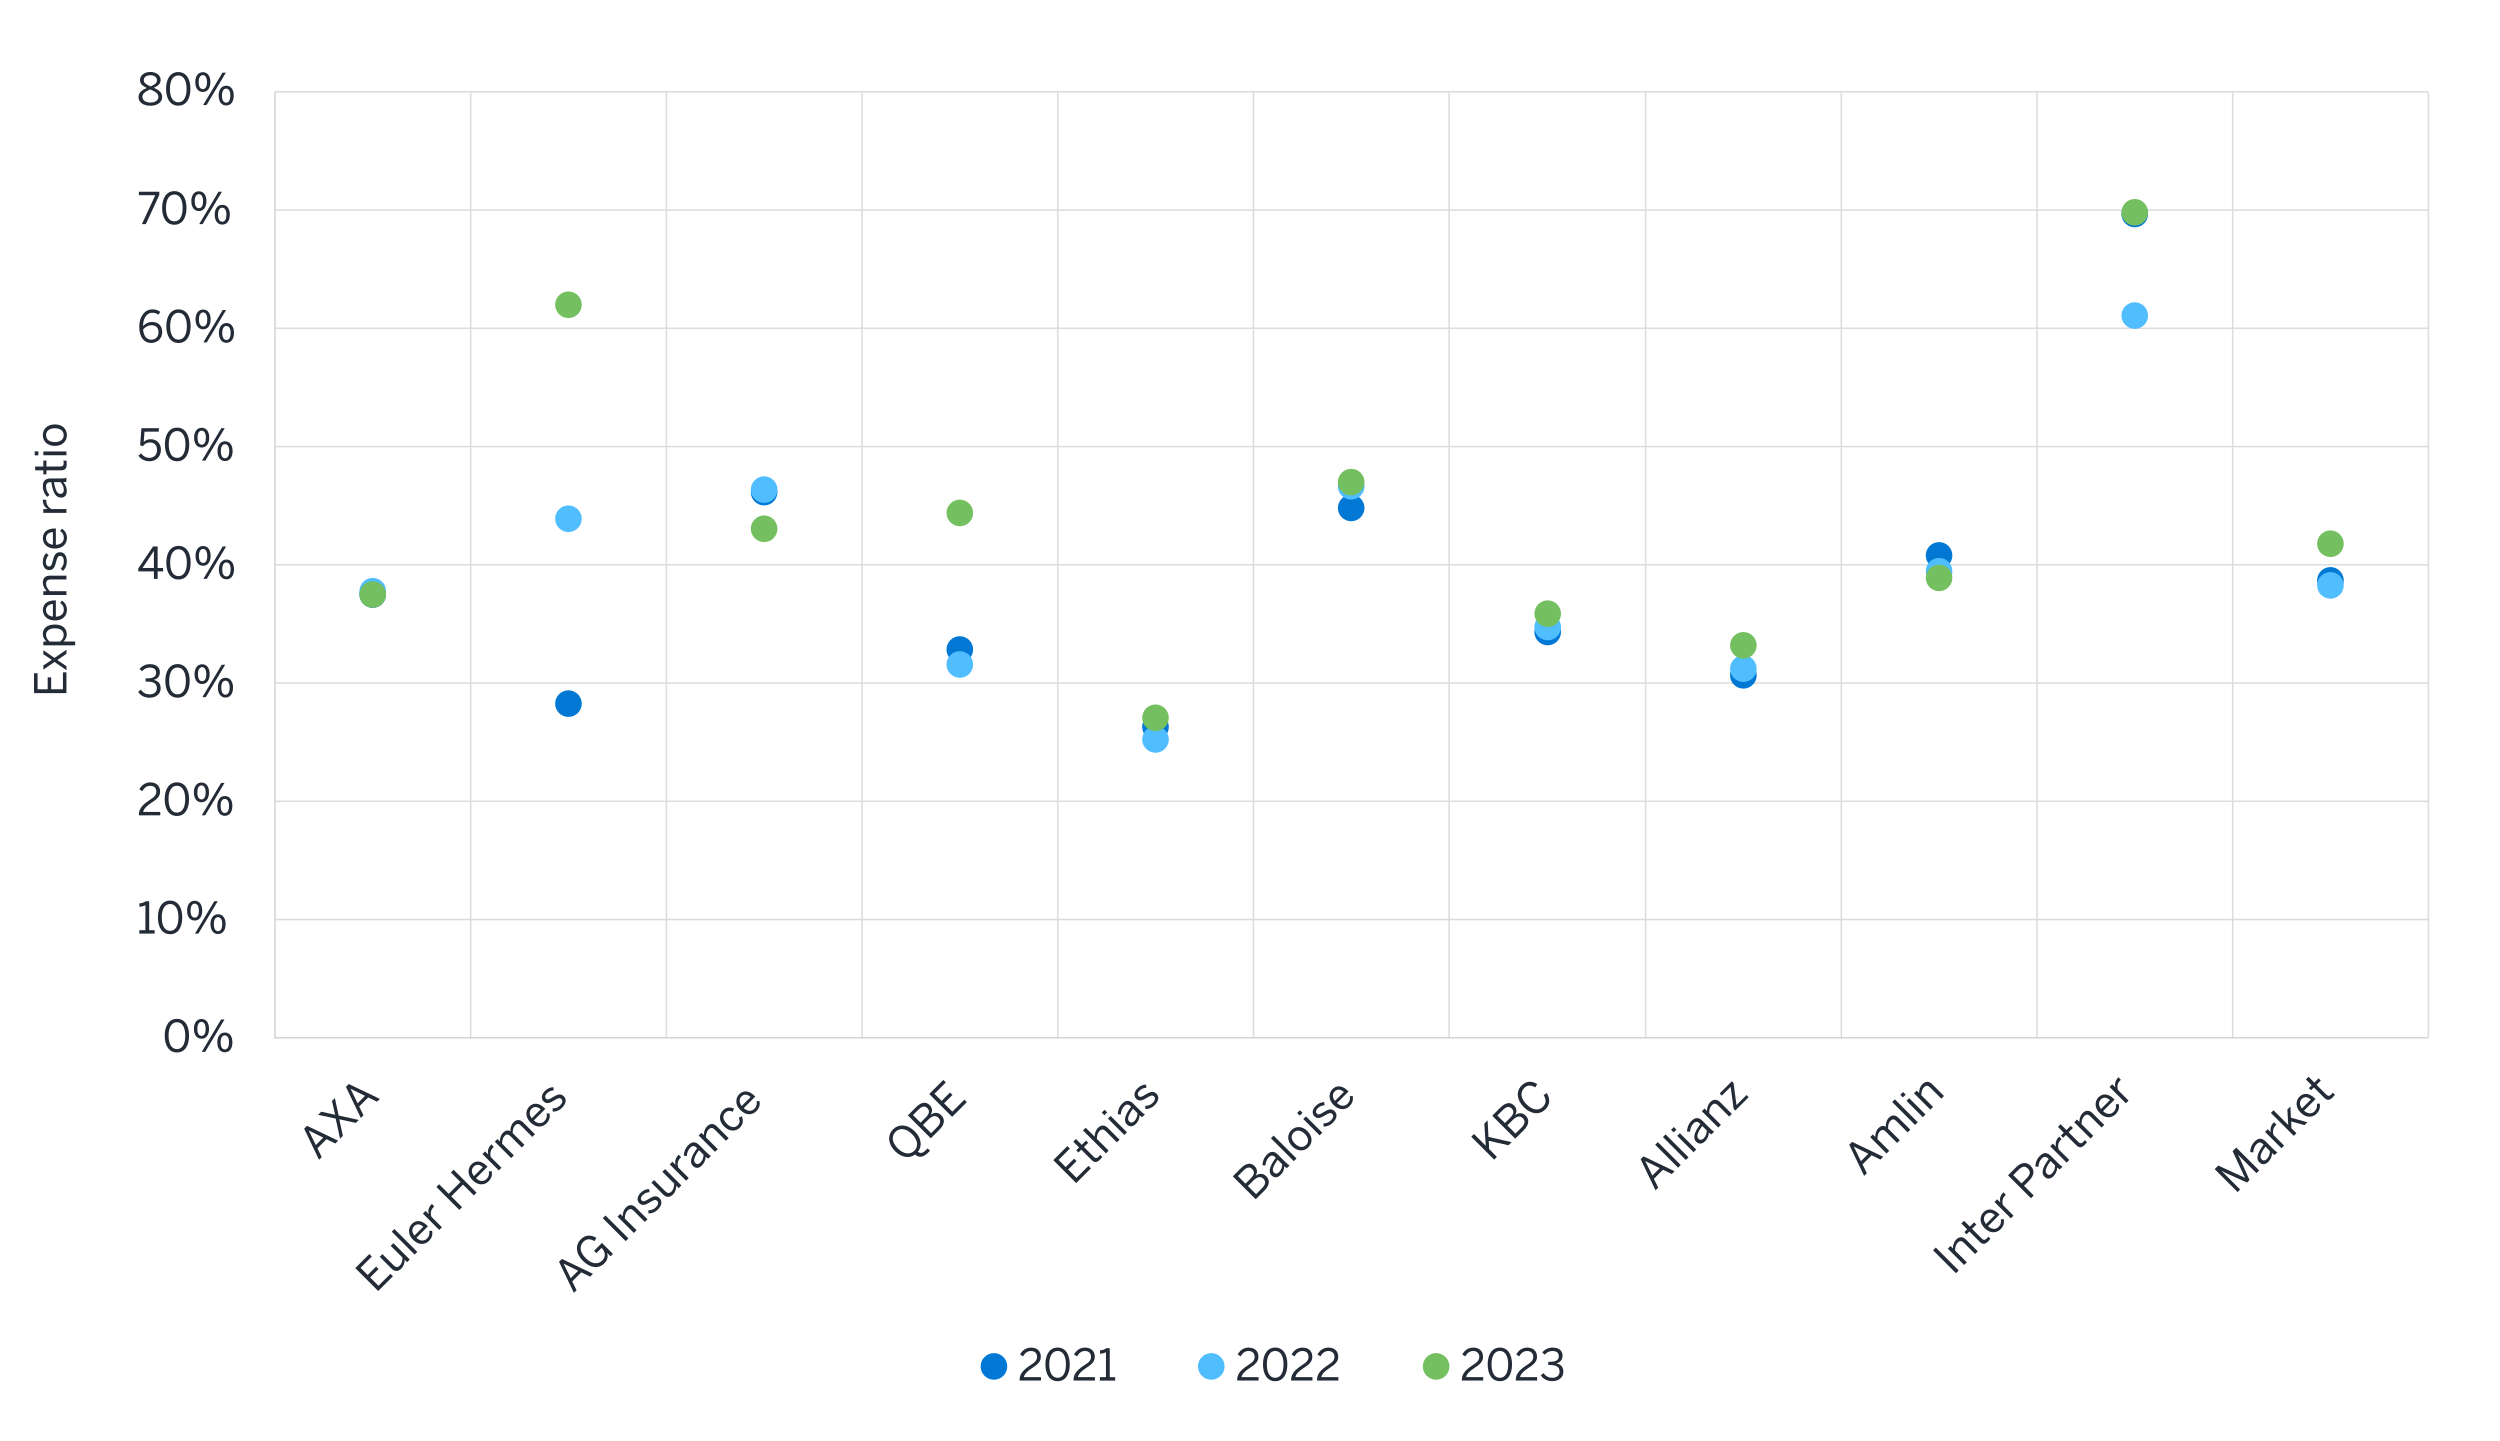 <?xml version="1.0" encoding="UTF-8"?><svg id="i" xmlns="http://www.w3.org/2000/svg" viewBox="0 0 800 461"><defs><style>.j{fill:#222b36;}.k{fill:#74bf60;}.l{isolation:isolate;}.m{fill:#0078d4;}.n{fill:none;stroke:#d3d5d7;}.n,.o{stroke-linejoin:round;stroke-width:.5px;}.p{fill:#50bdff;}.o{fill:#d3d5d7;stroke:#dcdcdc;}</style></defs><path class="o" d="M87.87,294.25h689.08M87.87,256.41h689.08M87.87,218.57h689.08M87.87,180.73h689.08M87.87,142.9h689.08M87.87,105.06h689.08M87.87,67.22h689.08M87.87,29.38h689.08"/><path class="o" d="M150.62,29.52v302.7M213.24,29.52v302.7M275.86,29.52v302.7M338.48,29.52v302.7M401.1,29.52v302.7M463.72,29.52v302.7M526.6,29.52v302.7M589.22,29.52v302.7M651.84,29.52v302.7M714.46,29.52v302.7M777.08,29.52v302.7"/><path class="n" d="M88,332.22V29.52"/><path class="n" d="M87.87,332.09h689.08"/><path class="m" d="M123.54,190.25c0,2.35-1.91,4.26-4.26,4.26s-4.26-1.91-4.26-4.26,1.91-4.26,4.26-4.26,4.26,1.91,4.26,4.26Z"/><path class="m" d="M186.16,225.16c0,2.35-1.91,4.26-4.26,4.26s-4.26-1.91-4.26-4.26,1.91-4.26,4.26-4.26,4.26,1.91,4.26,4.26Z"/><path class="m" d="M248.78,157.48c0,2.35-1.91,4.26-4.26,4.26s-4.26-1.91-4.26-4.26,1.91-4.26,4.26-4.26,4.26,1.91,4.26,4.26Z"/><path class="m" d="M311.4,207.84c0,2.35-1.91,4.26-4.26,4.26s-4.26-1.91-4.26-4.26,1.91-4.26,4.26-4.26,4.26,1.91,4.26,4.26Z"/><path class="m" d="M374.02,232.62c0,2.35-1.91,4.26-4.26,4.26s-4.26-1.91-4.26-4.26,1.91-4.26,4.26-4.26,4.26,1.91,4.26,4.26Z"/><path class="m" d="M436.64,162.54c0,2.35-1.91,4.26-4.26,4.26s-4.26-1.91-4.26-4.26,1.91-4.26,4.26-4.26,4.26,1.91,4.26,4.26Z"/><path class="m" d="M499.52,202.24c0,2.35-1.91,4.26-4.26,4.26s-4.26-1.91-4.26-4.26,1.91-4.26,4.26-4.26,4.26,1.91,4.26,4.26Z"/><path class="m" d="M562.14,216.1c0,2.35-1.91,4.26-4.26,4.26s-4.26-1.91-4.26-4.26,1.91-4.26,4.26-4.26,4.26,1.91,4.26,4.26Z"/><path class="m" d="M624.76,177.73c0,2.35-1.91,4.26-4.26,4.26s-4.26-1.91-4.26-4.26,1.91-4.26,4.26-4.26,4.26,1.91,4.26,4.26Z"/><path class="m" d="M687.38,68.48c0,2.35-1.91,4.26-4.26,4.26s-4.26-1.91-4.26-4.26,1.91-4.26,4.26-4.26,4.26,1.91,4.26,4.26Z"/><path class="m" d="M750,185.72c0,2.35-1.91,4.26-4.26,4.26s-4.26-1.91-4.26-4.26,1.91-4.26,4.26-4.26,4.26,1.91,4.26,4.26Z"/><path class="p" d="M123.54,189.19c0,2.35-1.91,4.26-4.26,4.26s-4.26-1.91-4.26-4.26,1.91-4.26,4.26-4.26,4.26,1.91,4.26,4.26Z"/><path class="p" d="M186.16,166c0,2.35-1.91,4.26-4.26,4.26s-4.26-1.91-4.26-4.26,1.91-4.26,4.26-4.26,4.26,1.91,4.26,4.26Z"/><path class="p" d="M248.78,156.68c0,2.35-1.91,4.26-4.26,4.26s-4.26-1.91-4.26-4.26,1.91-4.26,4.26-4.26,4.26,1.91,4.26,4.26Z"/><path class="p" d="M311.4,212.63c0,2.35-1.91,4.26-4.26,4.26s-4.26-1.91-4.26-4.26,1.91-4.26,4.26-4.26,4.26,1.91,4.26,4.26Z"/><path class="p" d="M374.02,236.62c0,2.35-1.91,4.26-4.26,4.26s-4.26-1.91-4.26-4.26,1.91-4.26,4.26-4.26,4.26,1.91,4.26,4.26Z"/><path class="p" d="M436.64,155.61c0,2.35-1.91,4.26-4.26,4.26s-4.26-1.91-4.26-4.26,1.91-4.26,4.26-4.26,4.26,1.91,4.26,4.26Z"/><path class="p" d="M499.52,200.64c0,2.35-1.91,4.26-4.26,4.26s-4.26-1.91-4.26-4.26,1.91-4.26,4.26-4.26,4.26,1.91,4.26,4.26Z"/><path class="p" d="M562.14,213.97c0,2.35-1.91,4.26-4.26,4.26s-4.26-1.91-4.26-4.26,1.91-4.26,4.26-4.26,4.26,1.91,4.26,4.26Z"/><path class="p" d="M624.76,182.79c0,2.35-1.91,4.26-4.26,4.26s-4.26-1.91-4.26-4.26,1.91-4.26,4.26-4.26,4.26,1.91,4.26,4.26Z"/><path class="p" d="M687.38,100.98c0,2.35-1.91,4.26-4.26,4.26s-4.26-1.91-4.26-4.26,1.91-4.26,4.26-4.26,4.26,1.91,4.26,4.26Z"/><path class="p" d="M750,187.32c0,2.35-1.91,4.26-4.26,4.26s-4.26-1.91-4.26-4.26,1.91-4.26,4.26-4.26,4.26,1.91,4.26,4.26Z"/><path class="k" d="M123.54,190.25c0,2.35-1.91,4.26-4.26,4.26s-4.26-1.91-4.26-4.26,1.91-4.26,4.26-4.26,4.26,1.91,4.26,4.26Z"/><path class="k" d="M186.16,97.52c0,2.35-1.91,4.26-4.26,4.26s-4.26-1.91-4.26-4.26,1.91-4.26,4.26-4.26,4.26,1.91,4.26,4.26Z"/><path class="k" d="M248.78,169.2c0,2.35-1.91,4.26-4.26,4.26s-4.26-1.91-4.26-4.26,1.91-4.26,4.26-4.26,4.26,1.91,4.26,4.26Z"/><path class="k" d="M311.4,164.14c0,2.35-1.91,4.26-4.26,4.26s-4.26-1.91-4.26-4.26,1.91-4.26,4.26-4.26,4.26,1.91,4.26,4.26Z"/><path class="k" d="M374.02,229.69c0,2.35-1.91,4.26-4.26,4.26s-4.26-1.91-4.26-4.26,1.91-4.26,4.26-4.26,4.26,1.91,4.26,4.26Z"/><path class="k" d="M436.64,154.28c0,2.35-1.91,4.26-4.26,4.26s-4.26-1.91-4.26-4.26,1.91-4.26,4.26-4.26,4.26,1.91,4.26,4.26Z"/><path class="k" d="M499.52,196.38c0,2.35-1.91,4.26-4.26,4.26s-4.26-1.91-4.26-4.26,1.91-4.26,4.26-4.26,4.26,1.91,4.26,4.26Z"/><path class="k" d="M562.14,206.51c0,2.35-1.91,4.26-4.26,4.26s-4.26-1.91-4.26-4.26,1.91-4.26,4.26-4.26,4.26,1.91,4.26,4.26Z"/><path class="k" d="M624.76,184.92c0,2.35-1.91,4.26-4.26,4.26s-4.26-1.91-4.26-4.26,1.91-4.26,4.26-4.26,4.26,1.91,4.26,4.26Z"/><path class="k" d="M687.38,67.94c0,2.35-1.91,4.26-4.26,4.26s-4.26-1.91-4.26-4.26,1.91-4.26,4.26-4.26,4.26,1.91,4.26,4.26Z"/><path class="k" d="M750,174c0,2.35-1.91,4.26-4.26,4.26s-4.26-1.91-4.26-4.26,1.91-4.26,4.26-4.26,4.26,1.91,4.26,4.26Z"/><g class="l"><path class="j" d="M52.71,331.41c0-3.24,1.43-5.38,3.91-5.38s3.88,2.14,3.88,5.38-1.39,5.38-3.88,5.38-3.91-2.14-3.91-5.38ZM59.28,331.41c0-2.82-1.04-4.29-2.66-4.29s-2.68,1.47-2.68,4.29,1.04,4.3,2.68,4.3,2.66-1.48,2.66-4.3Z"/><path class="j" d="M62.05,329.26c0-1.95.95-3.19,2.44-3.19s2.4,1.23,2.4,3.15-.88,3.18-2.41,3.18-2.42-1.27-2.42-3.14ZM65.81,329.25c0-1.37-.48-2.25-1.34-2.25s-1.34.94-1.34,2.23c0,1.37.46,2.26,1.36,2.26s1.33-.94,1.33-2.23ZM64.57,336.59l6.19-10.37h1.09l-6.19,10.37h-1.09ZM69.53,333.59c0-1.95.95-3.19,2.44-3.19s2.4,1.23,2.4,3.15-.9,3.18-2.42,3.18-2.41-1.29-2.41-3.14ZM73.29,333.56c0-1.37-.48-2.24-1.36-2.24s-1.34.94-1.34,2.23c0,1.37.46,2.27,1.36,2.27s1.34-.97,1.34-2.25Z"/></g><g class="l"><path class="j" d="M44.58,298.75v-1.09h1.95v-7.98c-.5.27-1.32.48-1.92.48v-1.09c.8-.03,1.51-.24,1.98-.67h1.15v9.27h1.74v1.09h-4.89Z"/><path class="j" d="M50.53,293.57c0-3.24,1.43-5.38,3.91-5.38s3.88,2.14,3.88,5.38-1.39,5.38-3.88,5.38-3.91-2.14-3.91-5.38ZM57.1,293.57c0-2.82-1.04-4.29-2.66-4.29s-2.68,1.47-2.68,4.29,1.04,4.3,2.68,4.3,2.66-1.48,2.66-4.3Z"/><path class="j" d="M59.87,291.43c0-1.95.95-3.19,2.44-3.19s2.4,1.23,2.4,3.15-.88,3.18-2.41,3.18-2.42-1.27-2.42-3.14ZM63.64,291.41c0-1.37-.48-2.25-1.34-2.25s-1.34.94-1.34,2.23c0,1.37.46,2.26,1.36,2.26s1.33-.94,1.33-2.23ZM62.39,298.75l6.19-10.37h1.09l-6.19,10.37h-1.09ZM67.35,295.75c0-1.95.95-3.19,2.44-3.19s2.4,1.23,2.4,3.15-.9,3.18-2.42,3.18-2.41-1.29-2.41-3.14ZM71.12,295.73c0-1.37-.48-2.24-1.36-2.24s-1.34.94-1.34,2.23c0,1.37.46,2.27,1.36,2.27s1.34-.97,1.34-2.25Z"/></g><g class="l"><path class="j" d="M44.44,260.91v-.22c0-1.5.67-2.9,3.4-4.65,1.56-.99,2.19-1.62,2.19-2.73s-.71-1.86-1.95-1.86c-1.06,0-1.92.59-2.54,1.71l-.95-.59c.76-1.37,1.93-2.21,3.54-2.21,1.92,0,3.1,1.18,3.1,2.87,0,1.36-.62,2.28-2.61,3.54-1.81,1.15-2.69,2.17-2.8,3.05h5.46v1.09h-6.85Z"/><path class="j" d="M52.7,255.73c0-3.24,1.43-5.38,3.91-5.38s3.88,2.14,3.88,5.38-1.39,5.38-3.88,5.38-3.91-2.14-3.91-5.38ZM59.27,255.73c0-2.82-1.04-4.29-2.66-4.29s-2.68,1.47-2.68,4.29,1.04,4.3,2.68,4.3,2.66-1.48,2.66-4.3Z"/><path class="j" d="M62.04,253.59c0-1.95.95-3.19,2.44-3.19s2.4,1.23,2.4,3.15-.88,3.18-2.41,3.18-2.42-1.27-2.42-3.14ZM65.81,253.57c0-1.37-.48-2.25-1.34-2.25s-1.34.94-1.34,2.23c0,1.37.46,2.26,1.36,2.26s1.33-.94,1.33-2.23ZM64.56,260.91l6.19-10.37h1.09l-6.19,10.37h-1.09ZM69.52,257.92c0-1.95.95-3.19,2.44-3.19s2.4,1.23,2.4,3.15-.9,3.18-2.42,3.18-2.41-1.29-2.41-3.14ZM73.29,257.89c0-1.37-.48-2.24-1.36-2.24s-1.34.94-1.34,2.23c0,1.37.46,2.27,1.36,2.27s1.34-.97,1.34-2.25Z"/></g><g class="l"><path class="j" d="M44.19,221.38l.9-.67c.74,1.06,1.67,1.48,2.76,1.48,1.44,0,2.35-.73,2.35-1.96,0-1.44-.91-2.13-3.19-2.13h-.42v-1.02h.49c2.14,0,2.87-.66,2.87-1.81,0-.98-.59-1.65-2.06-1.65-.99,0-1.83.46-2.44,1.18l-.8-.74c.77-.9,1.92-1.53,3.33-1.53,2.2,0,3.18,1.18,3.18,2.59,0,1.3-.77,2.17-2.02,2.45,1.54.31,2.27,1.22,2.27,2.69,0,1.75-1.39,3.01-3.57,3.01-1.55,0-2.86-.67-3.66-1.89Z"/><path class="j" d="M52.91,217.89c0-3.24,1.43-5.38,3.91-5.38s3.88,2.14,3.88,5.38-1.39,5.38-3.88,5.38-3.91-2.14-3.91-5.38ZM59.48,217.89c0-2.82-1.04-4.29-2.66-4.29s-2.68,1.47-2.68,4.29,1.04,4.3,2.68,4.3,2.66-1.48,2.66-4.3Z"/><path class="j" d="M62.25,215.75c0-1.95.95-3.19,2.44-3.19s2.4,1.23,2.4,3.15-.88,3.18-2.41,3.18-2.42-1.27-2.42-3.14ZM66.02,215.74c0-1.37-.48-2.25-1.34-2.25s-1.34.94-1.34,2.23c0,1.37.46,2.26,1.36,2.26s1.33-.94,1.33-2.23ZM64.77,223.08l6.19-10.37h1.09l-6.19,10.37h-1.09ZM69.73,220.08c0-1.95.95-3.19,2.44-3.19s2.4,1.23,2.4,3.15-.9,3.18-2.42,3.18-2.41-1.29-2.41-3.14ZM73.5,220.05c0-1.37-.48-2.24-1.36-2.24s-1.34.94-1.34,2.23c0,1.37.46,2.27,1.36,2.27s1.34-.97,1.34-2.25Z"/></g><g class="l"><path class="j" d="M49.25,185.24v-2.4h-5v-.94l4.72-7.03h1.47v6.89h1.75v1.08h-1.75v2.4h-1.19ZM45.61,181.76h3.64v-5.45h-.03l-3.61,5.45Z"/><path class="j" d="M53.22,180.06c0-3.24,1.43-5.38,3.91-5.38s3.88,2.14,3.88,5.38-1.39,5.38-3.88,5.38-3.91-2.14-3.91-5.38ZM59.79,180.06c0-2.82-1.04-4.29-2.66-4.29s-2.68,1.47-2.68,4.29,1.04,4.3,2.68,4.3,2.66-1.48,2.66-4.3Z"/><path class="j" d="M62.56,177.91c0-1.95.95-3.19,2.44-3.19s2.4,1.23,2.4,3.15-.88,3.18-2.41,3.18-2.42-1.27-2.42-3.14ZM66.33,177.9c0-1.37-.48-2.25-1.34-2.25s-1.34.94-1.34,2.23c0,1.37.46,2.26,1.36,2.26s1.33-.94,1.33-2.23ZM65.08,185.24l6.19-10.37h1.09l-6.19,10.37h-1.09ZM70.04,182.24c0-1.95.95-3.19,2.44-3.19s2.4,1.23,2.4,3.15-.9,3.18-2.42,3.18-2.41-1.29-2.41-3.14ZM73.81,182.21c0-1.37-.48-2.24-1.36-2.24s-1.34.94-1.34,2.23c0,1.37.46,2.27,1.36,2.27s1.34-.97,1.34-2.25Z"/></g><g class="l"><path class="j" d="M44.3,145.83l.83-.76c.66.83,1.47,1.44,2.66,1.44,1.69,0,2.47-1.19,2.47-2.52,0-1.58-.92-2.41-2.26-2.41-1.01,0-1.72.42-2.28,1.21l-.88-.31.41-5.45h5.63l-.1,1.11h-4.54l-.25,3.31c.48-.53,1.16-.9,2.26-.9,1.93,0,3.24,1.33,3.24,3.39s-1.39,3.66-3.66,3.66c-1.54,0-2.77-.71-3.52-1.76Z"/><path class="j" d="M52.77,142.22c0-3.24,1.43-5.38,3.91-5.38s3.88,2.14,3.88,5.38-1.39,5.38-3.88,5.38-3.91-2.14-3.91-5.38ZM59.34,142.22c0-2.82-1.04-4.29-2.66-4.29s-2.68,1.47-2.68,4.29,1.04,4.3,2.68,4.3,2.66-1.48,2.66-4.3Z"/><path class="j" d="M62.11,140.07c0-1.95.95-3.19,2.44-3.19s2.4,1.23,2.4,3.15-.88,3.18-2.41,3.18-2.42-1.27-2.42-3.14ZM65.88,140.06c0-1.37-.48-2.25-1.34-2.25s-1.34.94-1.34,2.23c0,1.37.46,2.26,1.36,2.26s1.33-.94,1.33-2.23ZM64.63,147.4l6.19-10.37h1.09l-6.19,10.37h-1.09ZM69.59,144.4c0-1.95.95-3.19,2.44-3.19s2.4,1.23,2.4,3.15-.9,3.18-2.42,3.18-2.41-1.29-2.41-3.14ZM73.36,144.38c0-1.37-.48-2.24-1.36-2.24s-1.34.94-1.34,2.23c0,1.37.46,2.27,1.36,2.27s1.34-.97,1.34-2.25Z"/></g><g class="l"><path class="j" d="M44.56,104.56c0-3.33,1.79-5.56,4.2-5.56,1.15,0,1.98.36,2.54.81l-.62.91c-.52-.39-1.06-.64-1.96-.64-1.79,0-2.93,1.81-2.96,4.27.67-.7,1.62-1.32,2.89-1.32,2.11,0,3.26,1.3,3.26,3.25s-1.48,3.47-3.57,3.47-3.78-1.67-3.78-5.2ZM50.72,106.31c0-1.29-.64-2.23-2.25-2.23-1.09,0-2.1.6-2.68,1.37.2,2.27,1.26,3.25,2.62,3.25s2.31-.88,2.31-2.4Z"/><path class="j" d="M53.22,104.38c0-3.24,1.43-5.38,3.91-5.38s3.88,2.14,3.88,5.38-1.39,5.38-3.88,5.38-3.91-2.14-3.91-5.38ZM59.79,104.38c0-2.82-1.04-4.29-2.66-4.29s-2.68,1.47-2.68,4.29,1.04,4.3,2.68,4.3,2.66-1.48,2.66-4.3Z"/><path class="j" d="M62.56,102.24c0-1.95.95-3.19,2.44-3.19s2.4,1.23,2.4,3.15-.88,3.18-2.41,3.18-2.42-1.27-2.42-3.14ZM66.33,102.22c0-1.37-.48-2.25-1.34-2.25s-1.34.94-1.34,2.23c0,1.37.46,2.26,1.36,2.26s1.33-.94,1.33-2.23ZM65.08,109.56l6.19-10.37h1.09l-6.19,10.37h-1.09ZM70.04,106.56c0-1.95.95-3.19,2.44-3.19s2.4,1.23,2.4,3.15-.9,3.18-2.42,3.18-2.41-1.29-2.41-3.14ZM73.81,106.54c0-1.37-.48-2.24-1.36-2.24s-1.34.94-1.34,2.23c0,1.37.46,2.27,1.36,2.27s1.34-.97,1.34-2.25Z"/></g><g class="l"><path class="j" d="M45.4,71.72l4.29-9.26h-5.25v-1.11h6.54v1.04l-4.31,9.33h-1.26Z"/><path class="j" d="M51.88,66.54c0-3.24,1.43-5.38,3.91-5.38s3.88,2.14,3.88,5.38-1.39,5.38-3.88,5.38-3.91-2.14-3.91-5.38ZM58.45,66.54c0-2.82-1.04-4.29-2.66-4.29s-2.68,1.47-2.68,4.29,1.04,4.3,2.68,4.3,2.66-1.48,2.66-4.3Z"/><path class="j" d="M61.22,64.4c0-1.95.95-3.19,2.44-3.19s2.4,1.23,2.4,3.15-.88,3.18-2.41,3.18-2.42-1.27-2.42-3.14ZM64.98,64.38c0-1.37-.48-2.25-1.34-2.25s-1.34.94-1.34,2.23c0,1.37.46,2.26,1.36,2.26s1.33-.94,1.33-2.23ZM63.74,71.72l6.19-10.37h1.09l-6.19,10.37h-1.09ZM68.7,68.73c0-1.95.95-3.19,2.44-3.19s2.4,1.23,2.4,3.15-.9,3.18-2.42,3.18-2.41-1.29-2.41-3.14ZM72.46,68.7c0-1.37-.48-2.24-1.36-2.24s-1.34.94-1.34,2.23c0,1.37.46,2.27,1.36,2.27s1.34-.97,1.34-2.25Z"/></g><g class="l"><path class="j" d="M44.33,31.08c0-1.43,1.04-2.26,2.66-2.94-1.36-.63-2.19-1.29-2.19-2.56s1.2-2.55,3.32-2.55,3.29,1.27,3.29,2.55c0,1.2-.8,1.89-2.2,2.52,1.68.73,2.68,1.46,2.68,2.98s-1.39,2.76-3.77,2.76-3.8-1.21-3.8-2.76ZM50.68,31.01c0-1.09-.92-1.7-2.63-2.41-1.68.76-2.48,1.37-2.48,2.41s1.05,1.81,2.56,1.81,2.55-.7,2.55-1.81ZM50.23,25.65c0-.78-.64-1.58-2.1-1.58s-2.12.76-2.12,1.54c0,.95.69,1.4,2.17,2.05,1.44-.64,2.04-1.09,2.04-2Z"/><path class="j" d="M53.14,28.44c0-3.24,1.43-5.38,3.91-5.38s3.88,2.14,3.88,5.38-1.39,5.38-3.88,5.38-3.91-2.14-3.91-5.38ZM59.71,28.44c0-2.82-1.04-4.29-2.66-4.29s-2.68,1.47-2.68,4.29,1.04,4.3,2.68,4.3,2.66-1.48,2.66-4.3Z"/><path class="j" d="M62.48,26.29c0-1.95.95-3.19,2.44-3.19s2.4,1.23,2.4,3.15-.88,3.18-2.41,3.18-2.42-1.27-2.42-3.14ZM66.24,26.28c0-1.37-.48-2.25-1.34-2.25s-1.34.94-1.34,2.23c0,1.37.46,2.26,1.36,2.26s1.33-.94,1.33-2.23ZM65,33.62l6.19-10.37h1.09l-6.19,10.37h-1.09ZM69.96,30.62c0-1.95.95-3.19,2.44-3.19s2.4,1.23,2.4,3.15-.9,3.18-2.42,3.18-2.41-1.29-2.41-3.14ZM73.72,30.59c0-1.37-.48-2.24-1.36-2.24s-1.34.94-1.34,2.23c0,1.37.46,2.27,1.36,2.27s1.34-.97,1.34-2.25Z"/></g><g class="l"><path class="j" d="M102.09,371.12l-4.76-9.95.91-.91,9.96,4.76-.9.9-2.82-1.38-2.91,2.91,1.38,2.82-.84.84ZM101.06,366.42l2.38-2.38-4.61-2.27-.02.02,2.25,4.63Z"/><path class="j" d="M108.82,364.38l-1.4-6.43-5.63-1.21,1-1,4.46.99-1.02-4.43.92-.92,1.22,5.6,6.45,1.4-.95.95-5.3-1.16,1.15,5.31-.9.9Z"/><path class="j" d="M115.46,357.75l-4.76-9.95.91-.91,9.95,4.76-.9.9-2.82-1.38-2.91,2.91,1.38,2.82-.84.84ZM114.43,353.06l2.38-2.38-4.61-2.27-.02.02,2.25,4.63Z"/></g><g class="l"><path class="j" d="M121.02,413.12l-7.33-7.33,4.5-4.5.8.8-3.62,3.62,2.29,2.29,2.69-2.69.78.78-2.69,2.69,2.67,2.67,3.83-3.83.79.79-4.7,4.7Z"/><path class="j" d="M125.29,405.94l-3.77-3.77.85-.85,3.6,3.6c.69.69,1.32.72,1.98.06s.82-1.48.85-2.54l-3.77-3.77.86-.86,5.23,5.23-.86.86-.78-.78c0,.9-.23,1.99-1.08,2.84-1,1-2.11.98-3.1,0Z"/><path class="j" d="M132.68,401.46l-7.33-7.33.85-.85,7.33,7.33-.85.85Z"/><path class="j" d="M132.18,396.73c-1.9-1.9-1.46-3.99-.36-5.09,1.24-1.24,3.05-1.31,4.94.58l.18.18-3.69,3.7c1.21,1.15,2.53,1.1,3.39.24.75-.75.87-1.49.72-2.43l.93-.06c.21,1.18-.04,2.26-1.02,3.24-1.24,1.24-3.27,1.47-5.09-.36ZM135.47,392.55c-1-.86-2.08-1.05-2.94-.19-.7.7-.88,1.85.08,3.05l2.86-2.86Z"/><path class="j" d="M140.56,393.58l-5.23-5.23.85-.85.97.97.02-.02c-.22-.99-.08-2.08.94-3.1l.11-.11.73.85s-.23.21-.26.24c-.83.83-1.02,1.89-.66,3.02l3.38,3.38-.85.85Z"/><path class="j" d="M146.98,387.16l-7.33-7.33.87-.87,3.07,3.07,3.77-3.77-3.07-3.07.87-.87,7.33,7.33-.87.87-3.46-3.46-3.77,3.77,3.46,3.46-.87.87Z"/><path class="j" d="M151.24,377.67c-1.9-1.9-1.46-3.99-.36-5.09,1.24-1.24,3.05-1.31,4.94.58l.18.18-3.69,3.69c1.21,1.15,2.53,1.1,3.39.24.75-.75.87-1.49.72-2.43l.93-.06c.21,1.18-.04,2.26-1.02,3.24-1.24,1.24-3.27,1.47-5.09-.36ZM154.53,373.49c-1-.86-2.08-1.05-2.94-.19-.7.7-.88,1.85.08,3.05l2.86-2.86Z"/><path class="j" d="M159.61,374.53l-5.23-5.23.85-.85.97.97.02-.02c-.22-.99-.08-2.08.94-3.1l.11-.11.73.85s-.23.21-.26.24c-.83.83-1.02,1.89-.66,3.02l3.38,3.38-.85.85Z"/><path class="j" d="M163.57,370.57l-5.23-5.23.85-.85.79.79c0-.99.2-2,.98-2.78.88-.88,1.63-.88,2.36-.51,0-1,.23-2.07,1.01-2.85,1.07-1.07,2.14-.89,3.08.05l3.77,3.77-.85.85-3.58-3.58c-.69-.69-1.25-.79-1.93-.11-.58.58-.74,1.4-.77,2.46l3.76,3.76-.85.85-3.58-3.58c-.69-.69-1.25-.79-1.93-.11-.57.57-.74,1.4-.78,2.47l3.76,3.76-.85.85Z"/><path class="j" d="M169.74,359.17c-1.9-1.9-1.45-3.99-.35-5.09,1.24-1.24,3.05-1.31,4.94.58l.18.18-3.69,3.69c1.21,1.15,2.53,1.1,3.39.24.75-.75.87-1.49.72-2.43l.93-.06c.21,1.18-.04,2.26-1.02,3.24-1.24,1.24-3.27,1.47-5.09-.36ZM173.03,354.99c-1-.86-2.08-1.05-2.94-.19-.7.7-.88,1.85.08,3.05l2.86-2.86Z"/><path class="j" d="M176.85,355.71v-1.03c.82.03,1.64-.2,2.36-.91.81-.81.97-1.54.44-2.08s-1.18-.27-2.28.42c-1.38.84-2.44,1.31-3.45.3-.79-.79-.73-2.12.41-3.26.92-.92,1.81-1.22,2.75-1.25l.12,1.01c-.76.03-1.55.31-2.14.89-.76.76-.72,1.4-.36,1.76.49.49,1.08.25,2.09-.39,1.47-.89,2.56-1.42,3.64-.34,1,1,.63,2.44-.55,3.62-.94.94-2.09,1.34-3.03,1.25Z"/></g><g class="l"><path class="j" d="M183.65,413.72l-4.76-9.95.91-.91,9.95,4.76-.9.9-2.82-1.38-2.91,2.91,1.38,2.82-.84.84ZM182.62,409.03l2.38-2.38-4.61-2.27-.02.02,2.25,4.62Z"/><path class="j" d="M186.52,403.47c-2.33-2.33-2.49-5.06-.65-6.89,1.39-1.39,3.06-1.59,4.98-.45l-.6,1.02c-1.53-.83-2.57-.78-3.59.24-1.15,1.15-1.35,3.11.71,5.17s4.04,2.12,5.34.82c1.14-1.14,1.14-2.68-.2-4.06l-1.68,1.68-.73-.73,2.53-2.53,3.51,3.51-.76.76-1.1-1.1-.02.02c.32.89.31,2.17-.83,3.31-1.98,1.98-4.67,1.45-6.89-.77Z"/><path class="j" d="M200.22,397.16l-7.33-7.33.87-.87,7.33,7.33-.87.87Z"/><path class="j" d="M202.84,394.54l-5.23-5.23.86-.86.78.78c.01-.9.22-2,1.07-2.85,1-1,2.12-.97,3.11.02l3.77,3.77-.85.85-3.58-3.58c-.69-.69-1.32-.72-1.98-.06-.62.62-.82,1.48-.85,2.54l3.76,3.76-.86.86Z"/><path class="j" d="M207.49,388.3v-1.03c.82.03,1.64-.2,2.36-.91.81-.81.97-1.54.44-2.08s-1.18-.27-2.28.42c-1.38.84-2.44,1.31-3.45.3-.79-.79-.73-2.12.41-3.26.92-.92,1.81-1.22,2.75-1.25l.12,1.01c-.76.03-1.55.31-2.14.89-.76.76-.72,1.4-.36,1.76.49.48,1.08.25,2.09-.39,1.47-.89,2.56-1.42,3.64-.34,1,1,.63,2.44-.55,3.62-.94.94-2.09,1.34-3.03,1.25Z"/><path class="j" d="M212.22,382.24l-3.77-3.77.85-.85,3.6,3.6c.69.69,1.32.72,1.98.06s.82-1.48.85-2.54l-3.77-3.77.86-.86,5.23,5.23-.86.86-.78-.78c-.01.9-.23,1.99-1.08,2.84-1,1-2.11.98-3.1,0Z"/><path class="j" d="M219.55,377.83l-5.23-5.23.85-.85.97.97.02-.02c-.22-.99-.08-2.08.94-3.1l.11-.11.73.85s-.23.21-.26.24c-.83.83-1.02,1.89-.66,3.02l3.38,3.38-.85.85Z"/><path class="j" d="M221.77,373.13c-1.06-1.06-.91-2.71,1.32-5.67l-.24-.24c-.65-.65-1.32-.62-1.96.02-.79.79-1.03,1.72-1.1,2.68l-.98-.09c.05-1.16.42-2.36,1.46-3.4,1.25-1.25,2.4-1.09,3.49,0l2.31,2.31c.63.63,1.06.98,1.44,1.14l-.87.87c-.29-.15-.54-.31-.84-.6-.04,1.13-.44,2.04-1.22,2.82-.9.9-1.95,1-2.79.16ZM225.14,369.52l-1.47-1.47c-1.67,2.31-1.85,3.46-1.2,4.11.5.5,1.11.43,1.65-.11.69-.69,1-1.57,1.01-2.53Z"/><path class="j" d="M228.8,368.58l-5.23-5.23.86-.86.78.78c.01-.9.22-2,1.07-2.85,1-1,2.12-.97,3.11.02l3.77,3.77-.85.85-3.58-3.58c-.69-.69-1.32-.72-1.98-.06-.62.62-.82,1.48-.85,2.54l3.76,3.76-.86.86Z"/><path class="j" d="M231.7,360.44c-1.91-1.91-1.49-3.95-.33-5.12s2.43-1.04,3.52-.58l-.43,1.02c-.93-.42-1.7-.38-2.39.31-.75.75-.99,2.04.48,3.52,1.29,1.29,2.63,1.4,3.51.52.66-.66.78-1.36.36-2.46l.98-.43c.47,1.28.48,2.5-.65,3.63-1.21,1.21-3.26,1.4-5.05-.4Z"/><path class="j" d="M236.92,355.23c-1.9-1.9-1.45-3.99-.35-5.09,1.24-1.24,3.05-1.31,4.94.58l.18.18-3.69,3.69c1.21,1.15,2.53,1.1,3.39.24.75-.75.87-1.49.72-2.43l.93-.06c.21,1.18-.04,2.26-1.02,3.24-1.24,1.24-3.27,1.47-5.09-.36ZM240.21,351.05c-1-.86-2.08-1.05-2.94-.19-.7.7-.88,1.85.08,3.05l2.86-2.86Z"/></g><g class="l"><path class="j" d="M296.84,368.98c-1.5,1.5-2.95,1.47-4,.46-1.76,1.35-4.31,1.04-6.43-1.08-2.36-2.36-2.41-5.2-.63-6.97,1.76-1.76,4.6-1.7,6.95.65,2.17,2.17,2.42,4.75,1,6.53.93.73,1.7.32,2.62-.59l.5-.5.75.75-.76.76ZM291.85,362.92c-1.91-1.91-3.95-2.07-5.28-.74-1.35,1.35-1.2,3.4.71,5.31s3.98,2.08,5.33.73c1.33-1.33,1.15-3.39-.76-5.3Z"/><path class="j" d="M297.85,364.25l-7.33-7.33,2.62-2.62c1.59-1.59,3.12-1.89,4.34-.67,1,1,.93,2.14.34,3.05l.02.02c1.07-.73,2.31-.88,3.38.19,1.23,1.23,1.09,2.91-.54,4.54l-2.83,2.83ZM294.58,359.25l1.68-1.68c1.1-1.1,1.35-2.12.5-2.96s-1.72-.67-2.91.52l-1.7,1.7,2.43,2.43ZM297.95,362.62l1.91-1.91c1.2-1.2,1.28-2.19.43-3.03-.92-.92-2.05-.58-3.23.59l-1.73,1.73,2.62,2.62Z"/><path class="j" d="M304.69,357.41l-7.33-7.33,4.5-4.5.8.8-3.63,3.62,2.29,2.29,2.69-2.69.78.78-2.69,2.69,2.66,2.66,3.83-3.83.79.79-4.71,4.71Z"/></g><g class="l"><path class="j" d="M344.38,378.58l-7.33-7.33,4.5-4.5.8.8-3.62,3.62,2.29,2.29,2.69-2.69.78.78-2.69,2.69,2.67,2.67,3.83-3.83.79.79-4.7,4.7Z"/><path class="j" d="M349.27,371.15l-3.26-3.26-.91.91-.7-.7.91-.91-1.86-1.86.85-.85,1.86,1.86,1.36-1.36.7.7-1.36,1.36,3.07,3.07c.55.55,1.01.65,1.64.02.19-.19.37-.43.47-.6l.7.7c-.12.18-.42.54-.68.8-1.1,1.1-1.88,1.03-2.79.12Z"/><path class="j" d="M353.89,369.07l-7.33-7.33.86-.86,2.88,2.88c0-.9.22-2,1.07-2.85,1-1,2.12-.97,3.11.02l3.77,3.77-.85.85-3.58-3.58c-.69-.69-1.32-.72-1.98-.06-.62.62-.82,1.47-.85,2.54l3.76,3.76-.86.86Z"/><path class="j" d="M353.4,356.86l-.83-.83.89-.89.83.83-.89.89ZM359.77,363.18l-5.23-5.23.85-.85,5.23,5.23-.85.85Z"/><path class="j" d="M360.63,359.85c-1.06-1.06-.91-2.71,1.32-5.67l-.24-.24c-.65-.65-1.32-.62-1.96.02-.79.79-1.03,1.72-1.1,2.68l-.98-.09c.05-1.16.42-2.36,1.46-3.4,1.25-1.25,2.4-1.09,3.49,0l2.31,2.31c.63.63,1.06.98,1.44,1.14l-.87.87c-.29-.15-.54-.31-.84-.6-.04,1.13-.44,2.04-1.22,2.82-.9.9-1.95,1-2.79.16ZM364.01,356.23l-1.47-1.47c-1.67,2.31-1.85,3.46-1.2,4.11.5.5,1.11.43,1.65-.11.69-.69,1-1.58,1.01-2.54Z"/><path class="j" d="M366.49,354.88v-1.03c.82.03,1.64-.2,2.36-.91.81-.81.97-1.54.44-2.08s-1.18-.27-2.28.42c-1.38.84-2.44,1.31-3.45.3-.79-.79-.73-2.12.41-3.26.92-.92,1.81-1.22,2.75-1.25l.12,1.01c-.76.03-1.55.31-2.14.89-.76.76-.72,1.4-.36,1.76.49.49,1.08.25,2.09-.39,1.47-.89,2.56-1.42,3.64-.34,1,1,.63,2.44-.55,3.62-.94.94-2.09,1.34-3.03,1.25Z"/></g><g class="l"><path class="j" d="M401.83,383.76l-7.33-7.33,2.62-2.62c1.59-1.59,3.12-1.89,4.34-.67,1,1,.93,2.14.34,3.05l.02.02c1.07-.73,2.31-.88,3.38.19,1.23,1.23,1.09,2.91-.54,4.54l-2.83,2.83ZM398.56,378.77l1.68-1.68c1.1-1.1,1.35-2.12.5-2.96s-1.72-.67-2.91.51l-1.7,1.7,2.43,2.43ZM401.93,382.14l1.91-1.91c1.2-1.2,1.28-2.19.44-3.03-.92-.92-2.05-.58-3.23.59l-1.73,1.73,2.62,2.62Z"/><path class="j" d="M406.94,376.18c-1.06-1.06-.91-2.71,1.32-5.68l-.24-.24c-.65-.65-1.32-.62-1.96.02-.79.79-1.03,1.72-1.1,2.68l-.98-.09c.05-1.16.42-2.36,1.46-3.4,1.25-1.25,2.4-1.09,3.49,0l2.31,2.31c.63.63,1.06.98,1.44,1.14l-.87.87c-.29-.15-.54-.31-.84-.6-.04,1.13-.44,2.04-1.22,2.82-.9.9-1.95,1-2.79.16ZM410.32,372.57l-1.47-1.47c-1.67,2.31-1.85,3.46-1.2,4.11.5.5,1.11.44,1.65-.11.69-.69,1-1.58,1.01-2.54Z"/><path class="j" d="M414.03,371.57l-7.33-7.33.85-.85,7.33,7.33-.85.85Z"/><path class="j" d="M413.53,366.83c-1.8-1.8-1.58-3.87-.29-5.16s3.35-1.51,5.15.3,1.57,3.87.3,5.15-3.37,1.5-5.16-.29ZM417.53,362.83c-1.09-1.09-2.52-1.47-3.56-.43s-.76,2.39.42,3.57c1.11,1.11,2.52,1.49,3.58.43.99-.99.76-2.37-.44-3.57Z"/><path class="j" d="M415.91,356.99l-.83-.83.89-.89.83.83-.89.89ZM422.28,363.32l-5.23-5.23.85-.85,5.23,5.23-.85.85Z"/><path class="j" d="M423.52,360.49v-1.03c.82.03,1.64-.2,2.36-.91.81-.81.97-1.54.44-2.08s-1.18-.27-2.28.42c-1.38.84-2.44,1.31-3.45.3-.79-.79-.73-2.12.41-3.26.92-.92,1.81-1.22,2.75-1.25l.12,1.01c-.76.03-1.55.31-2.14.89-.76.76-.72,1.4-.36,1.76.49.49,1.08.25,2.09-.39,1.47-.89,2.56-1.42,3.64-.34,1,1,.63,2.44-.56,3.62-.94.94-2.09,1.34-3.03,1.25Z"/><path class="j" d="M426.76,353.61c-1.9-1.9-1.46-3.99-.36-5.09,1.24-1.24,3.05-1.31,4.94.58l.18.18-3.69,3.69c1.21,1.15,2.53,1.1,3.39.24.75-.75.87-1.49.72-2.43l.93-.06c.21,1.18-.04,2.26-1.02,3.24-1.24,1.24-3.27,1.47-5.09-.36ZM430.05,349.43c-1-.86-2.08-1.05-2.94-.19-.7.7-.88,1.85.08,3.05l2.86-2.86Z"/></g><g class="l"><path class="j" d="M478.13,371.08l-7.33-7.33.87-.87,3.78,3.78-.47-7.1,1.05-1.05.28,5.31,7.4,1.67-1,1-6.31-1.44.12,2.67,2.48,2.48-.87.87Z"/><path class="j" d="M484.85,364.37l-7.33-7.33,2.62-2.62c1.59-1.59,3.12-1.89,4.34-.67,1,1,.93,2.14.34,3.05l.02.02c1.07-.73,2.31-.88,3.38.19,1.23,1.23,1.09,2.91-.53,4.54l-2.83,2.83ZM481.58,359.38l1.68-1.68c1.1-1.1,1.35-2.12.5-2.96s-1.72-.67-2.91.52l-1.7,1.7,2.43,2.43ZM484.95,362.75l1.91-1.91c1.2-1.2,1.28-2.19.44-3.03-.92-.92-2.05-.58-3.23.59l-1.73,1.73,2.62,2.62Z"/><path class="j" d="M487.59,354.24c-2.29-2.29-2.5-5.05-.66-6.88,1.55-1.55,3.28-1.48,4.96-.46l-.6,1.06c-1.43-.79-2.5-.85-3.57.22-1.37,1.37-1.07,3.37.74,5.18,1.94,1.94,3.92,2.18,5.29.81,1.04-1.04,1.1-2.27.22-3.76l1.01-.63c1.09,1.8,1.09,3.67-.45,5.2-1.86,1.86-4.55,1.67-6.94-.72Z"/></g><g class="l"><path class="j" d="M529.77,380.89l-4.76-9.95.91-.91,9.95,4.76-.9.9-2.82-1.38-2.91,2.91,1.38,2.82-.84.84ZM528.74,376.19l2.38-2.38-4.61-2.27-.02.02,2.25,4.63Z"/><path class="j" d="M536.99,373.66l-7.33-7.33.85-.85,7.33,7.33-.85.85Z"/><path class="j" d="M539.47,371.19l-7.33-7.33.85-.85,7.33,7.33-.85.85Z"/><path class="j" d="M535.57,362.38l-.83-.83.89-.89.83.83-.89.89ZM541.94,368.71l-5.23-5.23.85-.85,5.23,5.23-.85.85Z"/><path class="j" d="M542.8,365.38c-1.06-1.06-.91-2.71,1.32-5.68l-.24-.24c-.65-.65-1.32-.62-1.96.02-.79.79-1.03,1.72-1.1,2.68l-.98-.09c.05-1.16.42-2.36,1.46-3.4,1.25-1.25,2.4-1.09,3.49,0l2.31,2.31c.63.63,1.06.98,1.44,1.14l-.87.87c-.29-.15-.54-.31-.84-.6-.04,1.13-.44,2.04-1.22,2.82-.9.9-1.95,1-2.79.16ZM546.18,361.76l-1.47-1.46c-1.67,2.31-1.85,3.46-1.2,4.11.5.5,1.11.43,1.65-.11.69-.69,1-1.57,1.01-2.54Z"/><path class="j" d="M549.83,360.82l-5.23-5.23.86-.86.78.78c0-.9.22-2,1.07-2.85,1-1,2.12-.97,3.11.02l3.77,3.77-.85.85-3.58-3.58c-.69-.69-1.32-.72-1.98-.06-.62.62-.82,1.48-.85,2.53l3.76,3.76-.86.86Z"/><path class="j" d="M555.29,355.37l-.52-.52-.96-7.08-2.82,2.82-.69-.69,3.89-3.89.54.54.94,7.08,3.22-3.22.68.68-4.28,4.28Z"/></g><g class="l"><path class="j" d="M596.52,376.27l-4.76-9.95.91-.91,9.96,4.76-.9.9-2.82-1.38-2.91,2.91,1.38,2.82-.84.84ZM595.49,371.58l2.38-2.38-4.61-2.27-.02.02,2.25,4.63Z"/><path class="j" d="M603.68,369.11l-5.23-5.23.85-.85.79.79c0-.99.2-2,.98-2.78.88-.88,1.63-.88,2.36-.51,0-1,.23-2.07,1.01-2.85,1.07-1.07,2.14-.89,3.08.05l3.77,3.77-.85.85-3.58-3.58c-.69-.69-1.25-.79-1.93-.11-.58.58-.74,1.4-.77,2.46l3.76,3.76-.85.85-3.58-3.58c-.69-.69-1.25-.79-1.93-.11-.57.57-.74,1.4-.78,2.47l3.76,3.76-.85.85Z"/><path class="j" d="M612.82,359.97l-7.33-7.33.85-.85,7.33,7.33-.85.85Z"/><path class="j" d="M608.93,351.17l-.83-.83.89-.89.83.83-.89.89ZM615.3,357.49l-5.23-5.23.85-.85,5.23,5.23-.85.85Z"/><path class="j" d="M617.71,355.08l-5.23-5.23.86-.86.78.78c0-.9.22-2,1.07-2.85,1-1,2.12-.97,3.11.02l3.77,3.77-.85.85-3.58-3.58c-.69-.69-1.32-.72-1.98-.06-.62.62-.82,1.47-.85,2.54l3.76,3.76-.86.86Z"/></g><g class="l"><path class="j" d="M625.91,407.42l-7.33-7.33.87-.87,7.33,7.33-.87.87Z"/><path class="j" d="M628.53,404.8l-5.23-5.23.86-.86.78.78c0-.9.22-2,1.07-2.85,1-1,2.12-.97,3.11.02l3.77,3.77-.85.85-3.59-3.59c-.69-.69-1.32-.72-1.98-.06-.62.62-.82,1.48-.85,2.54l3.76,3.76-.86.86Z"/><path class="j" d="M633.46,397.33l-3.26-3.26-.91.91-.7-.7.91-.91-1.86-1.86.85-.85,1.86,1.86,1.36-1.36.7.7-1.36,1.36,3.07,3.07c.56.56,1.01.65,1.64.02.19-.19.37-.42.47-.6l.7.7c-.12.18-.42.53-.68.8-1.1,1.1-1.88,1.03-2.79.12Z"/><path class="j" d="M635.09,393.01c-1.9-1.9-1.46-3.99-.36-5.09,1.24-1.24,3.05-1.31,4.94.58l.18.18-3.69,3.69c1.21,1.15,2.53,1.1,3.39.24.75-.75.87-1.49.72-2.43l.93-.06c.21,1.18-.04,2.26-1.02,3.24-1.24,1.24-3.27,1.47-5.09-.36ZM638.38,388.83c-1-.86-2.08-1.05-2.94-.19-.7.7-.88,1.85.08,3.05l2.86-2.86Z"/><path class="j" d="M643.47,389.86l-5.23-5.23.85-.85.97.97.02-.02c-.22-.99-.08-2.08.94-3.1l.11-.11.73.85s-.23.21-.26.24c-.83.83-1.02,1.89-.66,3.02l3.38,3.38-.85.85Z"/><path class="j" d="M649.9,383.43l-7.33-7.33,2.49-2.49c1.58-1.58,3.27-2.02,4.72-.56,1.57,1.57.98,3.32-.55,4.85l-1.55,1.55,3.1,3.1-.87.87ZM646.89,378.69l1.6-1.6c1.17-1.17,1.44-2.15.45-3.14s-1.93-.7-3.12.49l-1.59,1.59,2.66,2.66Z"/><path class="j" d="M654.27,376.58c-1.06-1.06-.91-2.71,1.32-5.68l-.24-.24c-.65-.65-1.32-.62-1.96.02-.79.79-1.03,1.72-1.1,2.69l-.98-.09c.05-1.16.42-2.36,1.46-3.4,1.25-1.25,2.4-1.09,3.49,0l2.31,2.31c.63.63,1.06.98,1.44,1.14l-.87.87c-.29-.15-.54-.31-.84-.61-.04,1.13-.44,2.04-1.22,2.82-.9.9-1.95,1-2.79.16ZM657.65,372.97l-1.47-1.47c-1.67,2.31-1.85,3.46-1.2,4.11.51.5,1.11.44,1.65-.11.69-.69,1-1.58,1.01-2.54Z"/><path class="j" d="M661.3,372.03l-5.23-5.23.85-.85.97.97.02-.02c-.22-.99-.08-2.08.94-3.1l.11-.11.73.85s-.23.21-.26.24c-.83.83-1.02,1.89-.66,3.02l3.38,3.38-.85.85Z"/><path class="j" d="M664.37,366.43l-3.26-3.26-.91.91-.7-.7.91-.91-1.86-1.86.85-.85,1.86,1.86,1.36-1.36.7.7-1.36,1.36,3.07,3.07c.56.56,1.01.65,1.64.02.19-.19.37-.43.47-.6l.7.7c-.12.18-.42.53-.68.8-1.1,1.1-1.88,1.03-2.79.12Z"/><path class="j" d="M668.99,364.34l-5.23-5.23.86-.86.78.78c0-.9.22-2,1.07-2.85,1-1,2.12-.97,3.11.02l3.77,3.77-.85.85-3.59-3.59c-.69-.69-1.32-.72-1.98-.06-.62.62-.82,1.48-.85,2.54l3.76,3.76-.86.86Z"/><path class="j" d="M671.9,356.2c-1.9-1.9-1.46-3.99-.36-5.09,1.24-1.24,3.05-1.31,4.94.58l.18.18-3.69,3.69c1.21,1.15,2.53,1.1,3.39.24.75-.75.87-1.49.72-2.43l.93-.06c.21,1.18-.04,2.26-1.02,3.24-1.24,1.24-3.27,1.47-5.09-.36ZM675.19,352.02c-1-.86-2.08-1.05-2.94-.19-.7.7-.88,1.85.08,3.05l2.86-2.86Z"/><path class="j" d="M680.28,353.05l-5.23-5.23.85-.85.97.97.02-.02c-.22-.99-.08-2.08.94-3.1l.11-.11.73.85s-.23.21-.26.24c-.83.83-1.02,1.89-.66,3.02l3.38,3.38-.85.85Z"/></g><g class="l"><path class="j" d="M716.03,381.45l-7.33-7.33,1.14-1.14,8.54,3.92.02-.02-3.96-8.5,1.16-1.16,7.33,7.33-.86.86-5.93-5.93-.02.02c.29.49.58,1.14.9,1.79l2.83,6.34-.78.78-6.34-2.83c-.66-.31-1.09-.5-1.83-.92l-.02.02,5.96,5.96-.8.8Z"/><path class="j" d="M723.02,371.98c-1.06-1.06-.91-2.71,1.32-5.68l-.24-.24c-.65-.65-1.32-.62-1.96.02-.79.79-1.03,1.72-1.1,2.68l-.98-.09c.05-1.16.42-2.36,1.46-3.4,1.25-1.25,2.4-1.09,3.49,0l2.31,2.31c.63.63,1.06.98,1.44,1.14l-.87.87c-.29-.15-.55-.31-.84-.6-.04,1.13-.44,2.04-1.22,2.82-.9.9-1.95,1-2.79.16ZM726.4,368.37l-1.47-1.47c-1.67,2.31-1.85,3.46-1.2,4.11.5.5,1.11.44,1.65-.11.69-.69,1-1.57,1.01-2.54Z"/><path class="j" d="M730.05,367.43l-5.23-5.23.85-.85.97.97.02-.02c-.22-.99-.08-2.08.94-3.1l.11-.11.73.85s-.23.21-.26.24c-.83.83-1.02,1.89-.66,3.02l3.38,3.38-.85.85Z"/><path class="j" d="M734.01,363.47l-7.33-7.33.85-.85,4.71,4.71-.28-4.95.97-.97.16,3.59,5.26,1.46-.91.91-4.27-1.18.08,2.16,1.61,1.61-.85.85Z"/><path class="j" d="M736.21,356.03c-1.9-1.9-1.46-3.99-.36-5.09,1.24-1.24,3.05-1.31,4.94.58l.18.18-3.69,3.69c1.21,1.15,2.53,1.1,3.39.24.75-.75.87-1.49.72-2.43l.93-.06c.21,1.18-.04,2.26-1.02,3.24-1.24,1.24-3.27,1.47-5.09-.36ZM739.5,351.85c-1-.86-2.08-1.05-2.94-.19-.7.7-.88,1.85.08,3.05l2.86-2.86Z"/><path class="j" d="M743.7,351.24l-3.26-3.26-.91.91-.7-.7.91-.91-1.86-1.86.85-.85,1.86,1.86,1.36-1.36.7.71-1.36,1.36,3.07,3.07c.56.56,1.01.65,1.65.02.19-.19.37-.43.46-.6l.7.7c-.12.18-.42.53-.68.8-1.1,1.1-1.88,1.03-2.79.12Z"/></g><g class="l"><path class="j" d="M21.26,221.8h-10.37v-6.36h1.13v5.13h3.24v-3.81h1.11v3.81h3.77v-5.42h1.12v6.65Z"/><path class="j" d="M21.26,214.45l-3.82-2.63-3.57,2.45v-1.32l2.7-1.81-2.7-1.79v-1.28l3.56,2.47,3.84-2.62v1.3l-2.94,1.99,2.94,1.98v1.26Z"/><path class="j" d="M24.06,206.51h-10.2v-1.21h1.02c-.62-.56-1.18-1.33-1.18-2.44,0-1.7,1.26-3.01,3.84-3.01s3.82,1.33,3.82,3.14c0,.91-.41,1.68-1.06,2.31h3.75v1.21ZM17.56,201.06c-1.89,0-2.82.9-2.82,2.09,0,.85.46,1.54,1.13,2.16h3.39c.73-.64,1.12-1.36,1.12-2.14,0-1.29-.87-2.1-2.83-2.1Z"/><path class="j" d="M17.56,198.55c-2.69,0-3.85-1.79-3.85-3.35,0-1.75,1.23-3.08,3.91-3.08h.25v5.23c1.67-.04,2.56-1.01,2.56-2.23,0-1.06-.43-1.67-1.2-2.23l.62-.7c.98.69,1.57,1.62,1.57,3.01,0,1.75-1.27,3.35-3.85,3.35ZM16.93,193.27c-1.32.1-2.21.73-2.21,1.95,0,1,.69,1.93,2.21,2.1v-4.05Z"/><path class="j" d="M21.26,190.4h-7.4v-1.22h1.11c-.63-.64-1.26-1.57-1.26-2.77,0-1.42.81-2.19,2.21-2.19h5.34v1.21h-5.07c-.98,0-1.44.42-1.44,1.36,0,.88.46,1.62,1.19,2.4h5.32v1.22Z"/><path class="j" d="M20.14,182.7l-.73-.73c.6-.56,1.02-1.3,1.02-2.31,0-1.15-.41-1.78-1.16-1.78s-1.02.64-1.32,1.9c-.38,1.57-.8,2.65-2.23,2.65-1.12,0-2.02-.98-2.02-2.59,0-1.3.42-2.14,1.06-2.83l.8.63c-.52.56-.88,1.32-.88,2.14,0,1.08.48,1.5.99,1.5.69,0,.94-.59,1.2-1.75.41-1.67.81-2.82,2.34-2.82,1.42,0,2.17,1.27,2.17,2.96,0,1.33-.53,2.42-1.26,3.03Z"/><path class="j" d="M17.56,175.54c-2.69,0-3.85-1.79-3.85-3.35,0-1.75,1.23-3.08,3.91-3.08h.25v5.23c1.67-.04,2.56-1.01,2.56-2.23,0-1.06-.43-1.67-1.2-2.23l.62-.7c.98.69,1.57,1.62,1.57,3.01,0,1.75-1.27,3.35-3.85,3.35ZM16.93,170.26c-1.32.1-2.21.73-2.21,1.95,0,1,.69,1.93,2.21,2.1v-4.05Z"/><path class="j" d="M21.26,164.12h-7.4v-1.21h1.37v-.03c-.85-.55-1.53-1.42-1.53-2.86v-.15l1.12.08s-.01.31-.01.35c0,1.18.62,2.06,1.67,2.61h4.78v1.21Z"/><path class="j" d="M19.51,159.24c-1.5,0-2.56-1.27-3.08-4.94h-.34c-.92,0-1.37.49-1.37,1.4,0,1.12.49,1.95,1.12,2.68l-.76.63c-.78-.85-1.37-1.96-1.37-3.43,0-1.76.92-2.47,2.47-2.47h3.26c.9,0,1.44-.06,1.82-.21v1.23c-.31.1-.6.17-1.02.17.77.83,1.13,1.75,1.13,2.86,0,1.27-.67,2.09-1.86,2.09ZM19.34,154.29h-2.07c.45,2.82,1.13,3.75,2.06,3.75.71,0,1.09-.48,1.09-1.25,0-.98-.41-1.82-1.08-2.51Z"/><path class="j" d="M19.47,150.51h-4.61v1.29h-.99v-1.29h-2.63v-1.21h2.63v-1.92h.99v1.92h4.34c.78,0,1.18-.25,1.18-1.15,0-.27-.04-.56-.1-.76h.99c.04.21.08.67.08,1.05,0,1.55-.6,2.06-1.89,2.06Z"/><path class="j" d="M12.28,145.71h-1.18v-1.26h1.18v1.26ZM21.26,145.68h-7.4v-1.21h7.4v1.21Z"/><path class="j" d="M17.56,142.69c-2.55,0-3.85-1.62-3.85-3.45s1.3-3.43,3.85-3.43,3.85,1.62,3.85,3.43-1.32,3.45-3.85,3.45ZM17.56,137.03c-1.54,0-2.82.74-2.82,2.21s1.15,2.23,2.82,2.23c1.57,0,2.83-.73,2.83-2.23,0-1.4-1.13-2.21-2.83-2.21Z"/></g><path class="m" d="M322.32,437.25c0,2.36-1.91,4.26-4.26,4.26s-4.26-1.91-4.26-4.26,1.91-4.26,4.26-4.26,4.26,1.91,4.26,4.26Z"/><g class="l"><path class="j" d="M326.27,441.78v-.22c0-1.5.67-2.9,3.4-4.65,1.56-.99,2.19-1.62,2.19-2.73s-.71-1.86-1.95-1.86c-1.06,0-1.92.59-2.54,1.71l-.95-.59c.76-1.37,1.93-2.21,3.54-2.21,1.92,0,3.1,1.18,3.1,2.87,0,1.36-.62,2.28-2.61,3.54-1.81,1.15-2.69,2.17-2.8,3.05h5.46v1.09h-6.85Z"/><path class="j" d="M334.53,436.6c0-3.24,1.43-5.38,3.91-5.38s3.88,2.14,3.88,5.38-1.39,5.38-3.88,5.38-3.91-2.14-3.91-5.38ZM341.1,436.6c0-2.82-1.04-4.29-2.66-4.29s-2.68,1.47-2.68,4.29,1.04,4.3,2.68,4.3,2.66-1.48,2.66-4.3Z"/><path class="j" d="M343.54,441.78v-.22c0-1.5.67-2.9,3.4-4.65,1.56-.99,2.19-1.62,2.19-2.73s-.71-1.86-1.95-1.86c-1.06,0-1.92.59-2.54,1.71l-.95-.59c.76-1.37,1.93-2.21,3.54-2.21,1.92,0,3.1,1.18,3.1,2.87,0,1.36-.62,2.28-2.61,3.54-1.81,1.15-2.69,2.17-2.8,3.05h5.46v1.09h-6.85Z"/><path class="j" d="M351.96,441.78v-1.09h1.95v-7.98c-.5.27-1.32.48-1.92.48v-1.09c.8-.03,1.51-.24,1.98-.67h1.15v9.27h1.74v1.09h-4.89Z"/></g><path class="p" d="M391.87,437.25c0,2.36-1.91,4.26-4.26,4.26s-4.26-1.91-4.26-4.26,1.91-4.26,4.26-4.26,4.26,1.91,4.26,4.26Z"/><g class="l"><path class="j" d="M395.9,441.78v-.22c0-1.5.67-2.9,3.4-4.65,1.56-.99,2.19-1.62,2.19-2.73s-.71-1.86-1.95-1.86c-1.06,0-1.92.59-2.54,1.71l-.95-.59c.76-1.37,1.93-2.21,3.54-2.21,1.92,0,3.1,1.18,3.1,2.87,0,1.36-.62,2.28-2.61,3.54-1.81,1.15-2.69,2.17-2.8,3.05h5.46v1.09h-6.85Z"/><path class="j" d="M404.16,436.6c0-3.24,1.43-5.38,3.91-5.38s3.88,2.14,3.88,5.38-1.39,5.38-3.88,5.38-3.91-2.14-3.91-5.38ZM410.73,436.6c0-2.82-1.04-4.29-2.66-4.29s-2.68,1.47-2.68,4.29,1.04,4.3,2.68,4.3,2.66-1.48,2.66-4.3Z"/><path class="j" d="M413.16,441.78v-.22c0-1.5.67-2.9,3.4-4.65,1.55-.99,2.18-1.62,2.18-2.73s-.71-1.86-1.95-1.86c-1.07,0-1.92.59-2.54,1.71l-.95-.59c.76-1.37,1.93-2.21,3.54-2.21,1.92,0,3.1,1.18,3.1,2.87,0,1.36-.62,2.28-2.61,3.54-1.81,1.15-2.69,2.17-2.8,3.05h5.46v1.09h-6.85Z"/><path class="j" d="M421.45,441.78v-.22c0-1.5.67-2.9,3.4-4.65,1.55-.99,2.18-1.62,2.18-2.73s-.71-1.86-1.95-1.86c-1.06,0-1.92.59-2.54,1.71l-.95-.59c.76-1.37,1.93-2.21,3.54-2.21,1.92,0,3.1,1.18,3.1,2.87,0,1.36-.62,2.28-2.61,3.54-1.81,1.15-2.69,2.17-2.8,3.05h5.46v1.09h-6.85Z"/></g><path class="k" d="M463.82,437.25c0,2.36-1.91,4.26-4.26,4.26s-4.26-1.91-4.26-4.26,1.91-4.26,4.26-4.26,4.26,1.91,4.26,4.26Z"/><g class="l"><path class="j" d="M467.79,441.78v-.22c0-1.5.67-2.9,3.4-4.65,1.55-.99,2.18-1.62,2.18-2.73s-.71-1.86-1.95-1.86c-1.07,0-1.92.59-2.54,1.71l-.95-.59c.76-1.37,1.93-2.21,3.54-2.21,1.92,0,3.1,1.18,3.1,2.87,0,1.36-.62,2.28-2.61,3.54-1.81,1.15-2.69,2.17-2.8,3.05h5.46v1.09h-6.85Z"/><path class="j" d="M476.06,436.6c0-3.24,1.43-5.38,3.91-5.38s3.88,2.14,3.88,5.38-1.39,5.38-3.88,5.38-3.91-2.14-3.91-5.38ZM482.62,436.6c0-2.82-1.04-4.29-2.66-4.29s-2.68,1.47-2.68,4.29,1.04,4.3,2.68,4.3,2.66-1.48,2.66-4.3Z"/><path class="j" d="M485.06,441.78v-.22c0-1.5.67-2.9,3.4-4.65,1.55-.99,2.18-1.62,2.18-2.73s-.71-1.86-1.95-1.86c-1.07,0-1.92.59-2.54,1.71l-.95-.59c.76-1.37,1.93-2.21,3.54-2.21,1.92,0,3.1,1.18,3.1,2.87,0,1.36-.62,2.28-2.61,3.54-1.81,1.15-2.69,2.17-2.8,3.05h5.46v1.09h-6.85Z"/><path class="j" d="M493.05,440.08l.9-.67c.74,1.06,1.67,1.48,2.76,1.48,1.44,0,2.35-.73,2.35-1.96,0-1.44-.91-2.13-3.19-2.13h-.42v-1.02h.49c2.14,0,2.87-.66,2.87-1.81,0-.98-.59-1.65-2.06-1.65-1,0-1.83.46-2.44,1.18l-.8-.74c.77-.9,1.92-1.53,3.33-1.53,2.2,0,3.18,1.18,3.18,2.59,0,1.3-.77,2.17-2.02,2.45,1.54.31,2.27,1.22,2.27,2.69,0,1.75-1.39,3.01-3.57,3.01-1.55,0-2.86-.67-3.66-1.89Z"/></g></svg>